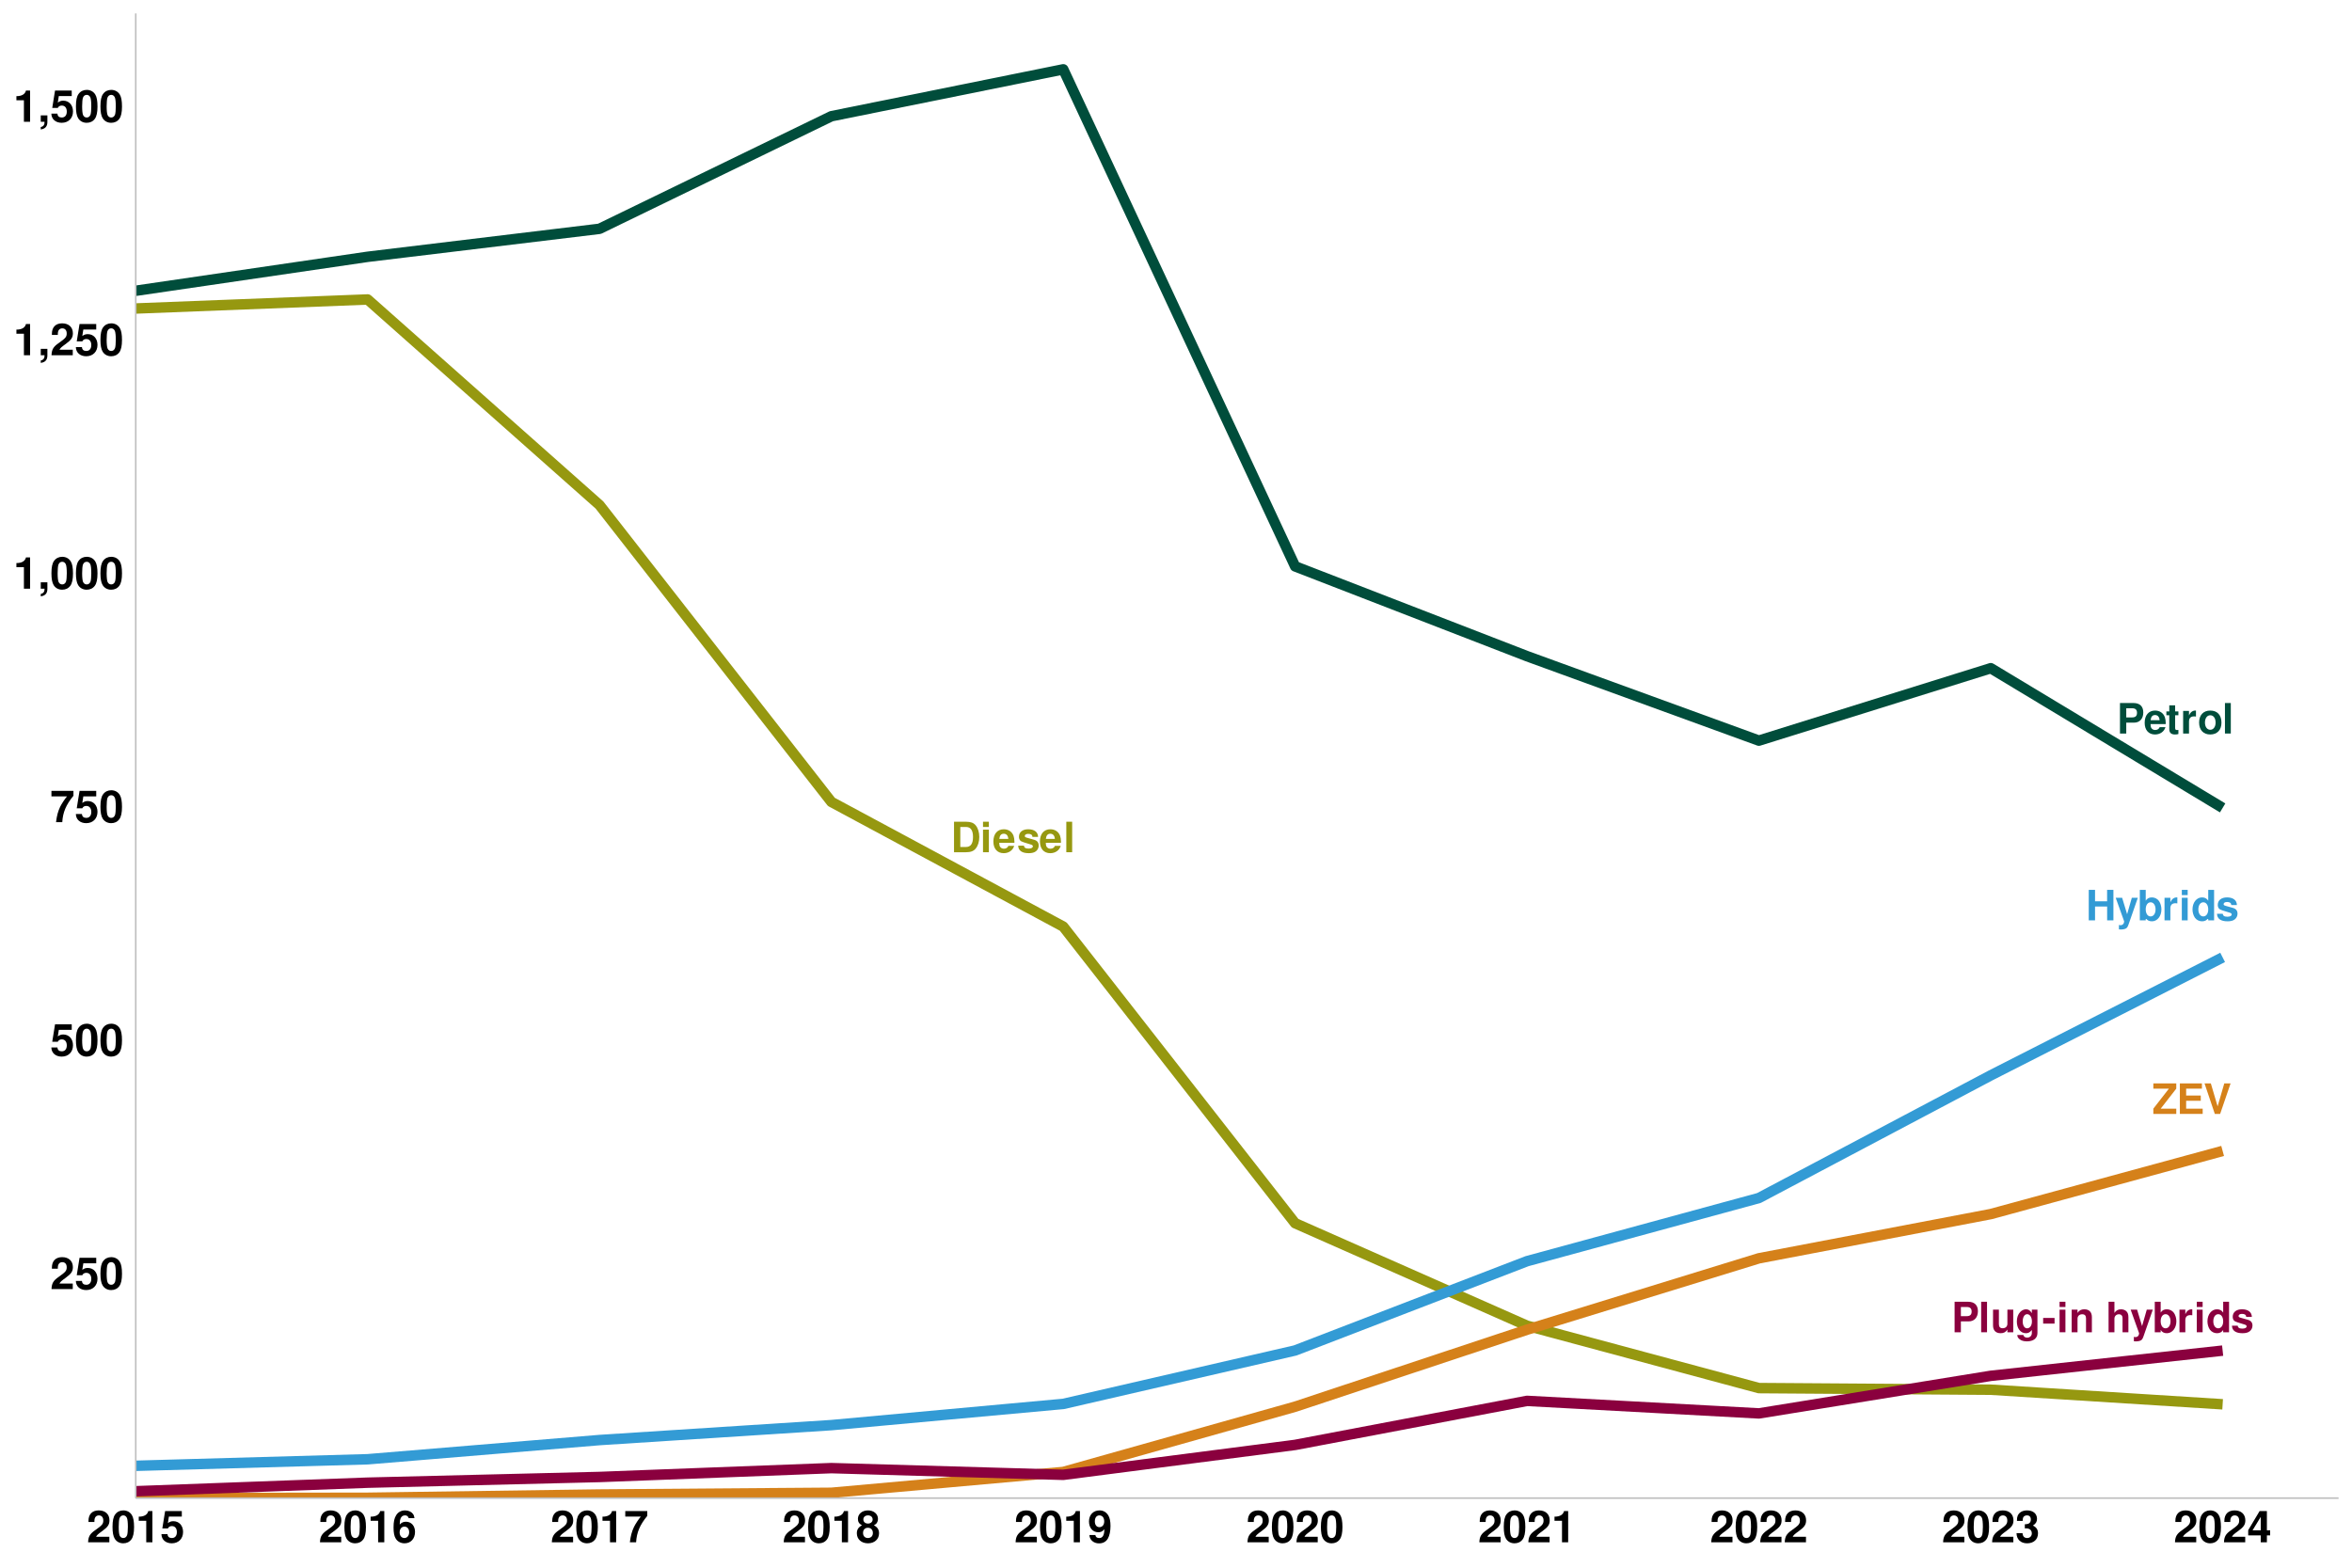 <?xml version="1.0" encoding="UTF-8"?>
<svg xmlns="http://www.w3.org/2000/svg" xmlns:xlink="http://www.w3.org/1999/xlink" width="960pt" height="640pt" viewBox="0 0 960 640" version="1.1">
<defs>
<g>
<symbol overflow="visible" id="glyph0-0">
<path style="stroke:none;" d=""/>
</symbol>
<symbol overflow="visible" id="glyph0-1">
<path style="stroke:none;" d="M 1.312 0 L 6.188 0 C 8.078 0 9.281 -0.438 10.125 -1.453 C 11.094 -2.609 11.625 -4.281 11.625 -6.234 C 11.625 -8.156 11.094 -9.844 10.125 -11.016 C 9.281 -12.016 8.094 -12.453 6.188 -12.453 L 1.312 -12.453 Z M 3.875 -2.141 L 3.875 -10.312 L 6.188 -10.312 C 8.109 -10.312 9.062 -8.969 9.062 -6.219 C 9.062 -3.484 8.109 -2.141 6.188 -2.141 Z M 3.875 -2.141 "/>
</symbol>
<symbol overflow="visible" id="glyph0-2">
<path style="stroke:none;" d="M 3.531 -9.219 L 1.141 -9.219 L 1.141 0 L 3.531 0 Z M 3.531 -12.453 L 1.141 -12.453 L 1.141 -10.312 L 3.531 -10.312 Z M 3.531 -12.453 "/>
</symbol>
<symbol overflow="visible" id="glyph0-3">
<path style="stroke:none;" d="M 8.953 -3.859 C 8.969 -4.062 8.969 -4.156 8.969 -4.266 C 8.969 -5.188 8.828 -6.047 8.609 -6.688 C 8 -8.375 6.5 -9.375 4.641 -9.375 C 2 -9.375 0.375 -7.469 0.375 -4.375 C 0.375 -1.422 1.984 0.391 4.594 0.391 C 6.656 0.391 8.328 -0.766 8.859 -2.594 L 6.5 -2.594 C 6.219 -1.859 5.547 -1.438 4.672 -1.438 C 4 -1.438 3.453 -1.719 3.109 -2.234 C 2.891 -2.578 2.797 -2.984 2.766 -3.859 Z M 2.797 -5.453 C 2.953 -6.859 3.547 -7.547 4.609 -7.547 C 5.703 -7.547 6.359 -6.812 6.469 -5.453 Z M 2.797 -5.453 "/>
</symbol>
<symbol overflow="visible" id="glyph0-4">
<path style="stroke:none;" d="M 8.625 -6.25 C 8.594 -8.203 7.094 -9.375 4.609 -9.375 C 2.266 -9.375 0.812 -8.203 0.812 -6.297 C 0.812 -5.688 1 -5.156 1.328 -4.797 C 1.656 -4.469 1.953 -4.328 2.828 -4.031 L 5.688 -3.141 C 6.281 -2.953 6.484 -2.766 6.484 -2.391 C 6.484 -1.828 5.828 -1.484 4.719 -1.484 C 4.078 -1.484 3.609 -1.594 3.297 -1.812 C 3.047 -2 2.938 -2.188 2.828 -2.688 L 0.5 -2.688 C 0.562 -0.656 2.047 0.391 4.844 0.391 C 6.125 0.391 7.109 0.125 7.781 -0.422 C 8.469 -0.969 8.875 -1.828 8.875 -2.734 C 8.875 -3.922 8.281 -4.703 7.078 -5.062 L 4.047 -5.922 C 3.375 -6.125 3.203 -6.266 3.203 -6.641 C 3.203 -7.156 3.75 -7.5 4.594 -7.5 C 5.734 -7.5 6.297 -7.094 6.312 -6.25 Z M 8.625 -6.25 "/>
</symbol>
<symbol overflow="visible" id="glyph0-5">
<path style="stroke:none;" d="M 3.531 -12.453 L 1.141 -12.453 L 1.141 0 L 3.531 0 Z M 3.531 -12.453 "/>
</symbol>
<symbol overflow="visible" id="glyph0-6">
<path style="stroke:none;" d="M 3.859 -4.438 L 7.047 -4.438 C 9.344 -4.438 10.812 -6.062 10.812 -8.594 C 10.812 -11.078 9.391 -12.453 6.797 -12.453 L 1.297 -12.453 L 1.297 0 L 3.859 0 Z M 3.859 -6.578 L 3.859 -10.312 L 6.25 -10.312 C 7.609 -10.312 8.25 -9.719 8.25 -8.453 C 8.25 -7.172 7.609 -6.578 6.25 -6.578 Z M 3.859 -6.578 "/>
</symbol>
<symbol overflow="visible" id="glyph0-7">
<path style="stroke:none;" d="M 5.141 -9.031 L 3.812 -9.031 L 3.812 -11.516 L 1.422 -11.516 L 1.422 -9.031 L 0.234 -9.031 L 0.234 -7.453 L 1.422 -7.453 L 1.422 -1.781 C 1.422 -0.328 2.188 0.391 3.75 0.391 C 4.297 0.391 4.703 0.344 5.141 0.203 L 5.141 -1.469 C 4.906 -1.438 4.781 -1.422 4.594 -1.422 C 3.969 -1.422 3.812 -1.609 3.812 -2.422 L 3.812 -7.453 L 5.141 -7.453 Z M 5.141 -9.031 "/>
</symbol>
<symbol overflow="visible" id="glyph0-8">
<path style="stroke:none;" d="M 1.078 -9.219 L 1.078 0 L 3.469 0 L 3.469 -4.906 C 3.469 -6.297 4.172 -7 5.562 -7 C 5.828 -7 6 -6.984 6.312 -6.938 L 6.312 -9.359 C 6.188 -9.375 6.125 -9.375 6.031 -9.375 C 4.938 -9.375 4 -8.656 3.469 -7.406 L 3.469 -9.219 Z M 1.078 -9.219 "/>
</symbol>
<symbol overflow="visible" id="glyph0-9">
<path style="stroke:none;" d="M 5.141 -9.375 C 2.328 -9.375 0.594 -7.516 0.594 -4.484 C 0.594 -1.453 2.328 0.391 5.156 0.391 C 7.969 0.391 9.719 -1.453 9.719 -4.422 C 9.719 -7.547 8.031 -9.375 5.141 -9.375 Z M 5.156 -7.453 C 6.469 -7.453 7.328 -6.266 7.328 -4.453 C 7.328 -2.734 6.438 -1.531 5.156 -1.531 C 3.859 -1.531 2.984 -2.719 2.984 -4.484 C 2.984 -6.266 3.859 -7.453 5.156 -7.453 Z M 5.156 -7.453 "/>
</symbol>
<symbol overflow="visible" id="glyph0-10">
<path style="stroke:none;" d="M 9.875 -12.453 L 0.516 -12.453 L 0.516 -10.312 L 6.875 -10.312 L 0.516 -2.141 L 0.516 0 L 9.875 0 L 9.875 -2.141 L 3.516 -2.141 L 9.875 -10.312 Z M 9.875 -12.453 "/>
</symbol>
<symbol overflow="visible" id="glyph0-11">
<path style="stroke:none;" d="M 3.906 -5.359 L 9.875 -5.359 L 9.875 -7.5 L 3.906 -7.5 L 3.906 -10.312 L 10.344 -10.312 L 10.344 -12.453 L 1.344 -12.453 L 1.344 0 L 10.656 0 L 10.656 -2.141 L 3.906 -2.141 Z M 3.906 -5.359 "/>
</symbol>
<symbol overflow="visible" id="glyph0-12">
<path style="stroke:none;" d="M 6.781 0 L 11.047 -12.453 L 8.469 -12.453 L 5.75 -3.078 L 2.984 -12.453 L 0.406 -12.453 L 4.609 0 Z M 6.781 0 "/>
</symbol>
<symbol overflow="visible" id="glyph0-13">
<path style="stroke:none;" d="M 8.656 -5.656 L 8.656 0 L 11.219 0 L 11.219 -12.453 L 8.641 -12.453 L 8.641 -7.781 L 3.719 -7.781 L 3.719 -12.453 L 1.156 -12.453 L 1.156 0 L 3.719 0 L 3.719 -5.656 Z M 8.656 -5.656 "/>
</symbol>
<symbol overflow="visible" id="glyph0-14">
<path style="stroke:none;" d="M 6.734 -9.219 L 4.812 -2.516 L 2.781 -9.219 L 0.156 -9.219 L 3.594 0.375 C 3.594 1.328 2.984 1.984 2.094 1.984 C 1.906 1.984 1.766 1.953 1.469 1.875 L 1.469 3.672 C 1.828 3.719 2.031 3.734 2.328 3.734 C 2.938 3.734 3.625 3.625 4.047 3.453 C 4.719 3.172 5 2.797 5.391 1.688 L 9.188 -9.219 Z M 6.734 -9.219 "/>
</symbol>
<symbol overflow="visible" id="glyph0-15">
<path style="stroke:none;" d="M 1 -12.453 L 1 0 L 3.406 0 L 3.406 -0.938 C 3.984 -0.031 4.781 0.391 5.938 0.391 C 8.141 0.391 9.812 -1.703 9.812 -4.484 C 9.812 -5.734 9.438 -7 8.828 -7.891 C 8.203 -8.797 7.078 -9.375 5.938 -9.375 C 4.781 -9.375 3.984 -8.953 3.406 -8.031 L 3.406 -12.453 Z M 5.406 -7.375 C 6.594 -7.375 7.422 -6.188 7.422 -4.469 C 7.422 -2.781 6.609 -1.609 5.406 -1.609 C 4.203 -1.609 3.406 -2.75 3.406 -4.531 C 3.406 -6.219 4.219 -7.375 5.406 -7.375 Z M 5.406 -7.375 "/>
</symbol>
<symbol overflow="visible" id="glyph0-16">
<path style="stroke:none;" d="M 6.922 0 L 9.312 0 L 9.312 -12.453 L 6.922 -12.453 L 6.922 -8.031 C 6.312 -8.953 5.531 -9.375 4.375 -9.375 C 2.172 -9.375 0.5 -7.266 0.5 -4.469 C 0.5 -3.234 0.875 -1.969 1.484 -1.078 C 2.125 -0.172 3.25 0.391 4.375 0.391 C 5.531 0.391 6.312 -0.016 6.922 -0.938 Z M 4.906 -7.375 C 6.109 -7.375 6.922 -6.219 6.922 -4.438 C 6.922 -2.766 6.094 -1.609 4.906 -1.609 C 3.703 -1.609 2.891 -2.781 2.891 -4.469 C 2.891 -6.203 3.703 -7.375 4.906 -7.375 Z M 4.906 -7.375 "/>
</symbol>
<symbol overflow="visible" id="glyph0-17">
<path style="stroke:none;" d="M 9.234 0 L 9.234 -9.219 L 6.844 -9.219 L 6.844 -3.453 C 6.844 -2.359 6.094 -1.641 4.922 -1.641 C 3.891 -1.641 3.375 -2.188 3.375 -3.297 L 3.375 -9.219 L 0.984 -9.219 L 0.984 -2.797 C 0.984 -0.75 2.094 0.391 4.078 0.391 C 5.328 0.391 6.172 -0.047 6.844 -1.094 L 6.844 0 Z M 9.234 0 "/>
</symbol>
<symbol overflow="visible" id="glyph0-18">
<path style="stroke:none;" d="M 6.828 -9.219 L 6.828 -7.812 C 6.172 -8.875 5.438 -9.375 4.453 -9.375 C 3.641 -9.375 2.734 -8.969 2.094 -8.297 C 1.172 -7.344 0.703 -6.016 0.703 -4.391 C 0.703 -1.547 2.203 0.391 4.406 0.391 C 5.391 0.391 6 0.062 6.828 -0.938 L 6.828 0.312 C 6.828 1.422 6.047 2.188 4.922 2.188 C 4.062 2.188 3.531 1.812 3.344 1.109 L 0.891 1.109 C 0.906 1.828 1.156 2.328 1.797 2.828 C 2.531 3.438 3.531 3.719 4.828 3.719 C 7.5 3.719 9.109 2.438 9.109 0.312 L 9.109 -9.219 Z M 4.906 -7.375 C 6.031 -7.375 6.859 -6.125 6.859 -4.422 C 6.859 -2.75 6.062 -1.609 4.875 -1.609 C 3.828 -1.609 3.094 -2.75 3.094 -4.422 C 3.094 -6.172 3.828 -7.375 4.906 -7.375 Z M 4.906 -7.375 "/>
</symbol>
<symbol overflow="visible" id="glyph0-19">
<path style="stroke:none;" d="M 5.094 -5.844 L 0.438 -5.844 L 0.438 -3.531 L 5.094 -3.531 Z M 5.094 -5.844 "/>
</symbol>
<symbol overflow="visible" id="glyph0-20">
<path style="stroke:none;" d="M 1.078 -9.219 L 1.078 0 L 3.469 0 L 3.469 -5.531 C 3.469 -6.625 4.219 -7.344 5.391 -7.344 C 6.422 -7.344 6.938 -6.781 6.938 -5.688 L 6.938 0 L 9.328 0 L 9.328 -6.188 C 9.328 -8.234 8.219 -9.375 6.234 -9.375 C 4.984 -9.375 4.156 -8.938 3.469 -7.891 L 3.469 -9.219 Z M 1.078 -9.219 "/>
</symbol>
<symbol overflow="visible" id="glyph0-21">
<path style="stroke:none;" d=""/>
</symbol>
<symbol overflow="visible" id="glyph0-22">
<path style="stroke:none;" d="M 1.141 -12.453 L 1.141 0 L 3.531 0 L 3.531 -5.531 C 3.531 -6.594 4.297 -7.344 5.375 -7.344 C 5.906 -7.344 6.297 -7.156 6.578 -6.781 C 6.797 -6.469 6.844 -6.219 6.844 -5.641 L 6.844 0 L 9.234 0 L 9.234 -6.188 C 9.234 -7.328 8.938 -8.141 8.297 -8.672 C 7.766 -9.125 7 -9.375 6.234 -9.375 C 5.062 -9.375 4.203 -8.922 3.531 -7.891 L 3.531 -12.453 Z M 1.141 -12.453 "/>
</symbol>
<symbol overflow="visible" id="glyph1-0">
<path style="stroke:none;" d=""/>
</symbol>
<symbol overflow="visible" id="glyph1-1">
<path style="stroke:none;" d="M 9.219 -2.25 L 3.797 -2.25 C 4.141 -2.938 4.531 -3.312 6.406 -4.656 C 8.625 -6.281 9.266 -7.234 9.266 -8.984 C 9.266 -11.453 7.562 -13.031 4.891 -13.031 C 2.25 -13.031 0.703 -11.469 0.703 -8.766 L 0.703 -8.312 L 3.125 -8.312 L 3.125 -8.734 C 3.125 -10.156 3.797 -10.984 4.953 -10.984 C 6.062 -10.984 6.75 -10.203 6.75 -8.922 C 6.75 -7.5 6.312 -6.984 3.469 -4.969 C 1.312 -3.484 0.641 -2.375 0.547 0 L 9.219 0 Z M 9.219 -2.25 "/>
</symbol>
<symbol overflow="visible" id="glyph1-2">
<path style="stroke:none;" d="M 8.797 -12.766 L 1.984 -12.766 L 0.844 -5.656 L 3.109 -5.656 C 3.391 -6.281 3.953 -6.625 4.734 -6.625 C 6.016 -6.625 6.781 -5.703 6.781 -4.156 C 6.781 -2.656 6.016 -1.75 4.734 -1.75 C 3.641 -1.75 3.031 -2.297 2.969 -3.328 L 0.484 -3.328 C 0.516 -1.094 2.219 0.406 4.703 0.406 C 7.438 0.406 9.312 -1.453 9.312 -4.219 C 9.312 -6.844 7.688 -8.625 5.328 -8.625 C 4.484 -8.625 3.859 -8.406 3.109 -7.844 L 3.531 -10.516 L 8.797 -10.516 Z M 8.797 -12.766 "/>
</symbol>
<symbol overflow="visible" id="glyph1-3">
<path style="stroke:none;" d="M 4.906 -13.031 C 3.547 -13.031 2.375 -12.453 1.609 -11.391 C 0.859 -10.406 0.516 -8.781 0.516 -6.297 C 0.516 -4.031 0.812 -2.453 1.422 -1.469 C 2.172 -0.25 3.422 0.406 4.906 0.406 C 6.297 0.406 7.438 -0.141 8.219 -1.203 C 8.953 -2.203 9.312 -3.828 9.312 -6.234 C 9.312 -8.562 9.016 -10.156 8.406 -11.141 C 7.656 -12.359 6.406 -13.031 4.906 -13.031 Z M 4.906 -11 C 5.562 -11 6.078 -10.641 6.391 -9.969 C 6.641 -9.438 6.781 -8.047 6.781 -6.281 C 6.781 -4.844 6.656 -3.438 6.469 -2.922 C 6.172 -2.156 5.641 -1.75 4.906 -1.75 C 4.25 -1.75 3.75 -2.094 3.438 -2.734 C 3.188 -3.281 3.047 -4.609 3.047 -6.312 C 3.047 -7.828 3.172 -9.266 3.359 -9.797 C 3.641 -10.562 4.188 -11 4.906 -11 Z M 4.906 -11 "/>
</symbol>
<symbol overflow="visible" id="glyph1-4">
<path style="stroke:none;" d="M 9.5 -12.766 L 0.516 -12.766 L 0.516 -10.516 L 6.875 -10.516 C 6.109 -9.688 4.578 -7.359 4.062 -6.25 C 3.188 -4.391 2.734 -2.719 2.391 0 L 4.938 0 C 5.172 -4.031 6.484 -7.125 9.5 -10.781 Z M 9.5 -12.766 "/>
</symbol>
<symbol overflow="visible" id="glyph1-5">
<path style="stroke:none;" d="M 4.281 -8.797 L 4.281 0 L 6.797 0 L 6.797 -12.766 L 5.125 -12.766 C 4.734 -11.25 3.422 -10.469 1.219 -10.469 L 1.219 -8.797 Z M 4.281 -8.797 "/>
</symbol>
<symbol overflow="visible" id="glyph1-6">
<path style="stroke:none;" d="M 1.156 -2.625 L 1.156 0 L 2.703 0 C 2.734 1.219 2.234 1.922 1.156 2.125 L 1.156 3.125 C 3.078 2.844 3.922 1.812 3.859 -0.156 L 3.859 -2.625 Z M 1.156 -2.625 "/>
</symbol>
<symbol overflow="visible" id="glyph1-7">
<path style="stroke:none;" d="M 9.125 -9.859 C 9 -10.688 8.844 -11.109 8.516 -11.578 C 7.844 -12.484 6.672 -13.031 5.297 -13.031 C 3.703 -13.031 2.406 -12.328 1.641 -11.047 C 0.875 -9.812 0.578 -8.391 0.578 -6.062 C 0.578 -3.875 0.844 -2.5 1.5 -1.469 C 2.234 -0.281 3.562 0.406 5.078 0.406 C 7.609 0.406 9.344 -1.469 9.344 -4.266 C 9.344 -6.719 7.828 -8.406 5.641 -8.406 C 4.594 -8.406 3.891 -8.094 3.094 -7.266 L 3.109 -7.547 C 3.156 -8.734 3.203 -9.109 3.391 -9.594 C 3.719 -10.531 4.344 -11 5.219 -11 C 6.031 -11 6.469 -10.672 6.781 -9.859 Z M 5 -6.406 C 6.188 -6.406 6.953 -5.516 6.953 -4.094 C 6.953 -2.734 6.125 -1.75 5 -1.75 C 3.859 -1.75 3.062 -2.688 3.062 -4.047 C 3.062 -5.438 3.859 -6.406 5 -6.406 Z M 5 -6.406 "/>
</symbol>
<symbol overflow="visible" id="glyph1-8">
<path style="stroke:none;" d="M 7.359 -6.953 C 7.797 -7.188 7.984 -7.312 8.188 -7.484 C 8.719 -7.969 9.016 -8.75 9.016 -9.578 C 9.016 -11.578 7.297 -13.031 4.938 -13.031 C 2.562 -13.031 0.828 -11.578 0.828 -9.562 C 0.828 -8.328 1.328 -7.562 2.484 -6.953 C 1.016 -6.141 0.391 -5.188 0.391 -3.672 C 0.391 -1.266 2.25 0.406 4.938 0.406 C 7.594 0.406 9.453 -1.266 9.453 -3.672 C 9.453 -5.188 8.844 -6.141 7.359 -6.953 Z M 4.953 -11 C 6.062 -11 6.844 -10.312 6.844 -9.328 C 6.844 -8.359 6.047 -7.656 4.953 -7.656 C 3.812 -7.656 3.047 -8.328 3.047 -9.344 C 3.047 -10.312 3.812 -11 4.953 -11 Z M 4.906 -5.938 C 6.156 -5.938 6.938 -5.109 6.938 -3.781 C 6.938 -2.562 6.141 -1.75 4.906 -1.75 C 3.688 -1.75 2.922 -2.562 2.922 -3.812 C 2.922 -5.109 3.688 -5.938 4.906 -5.938 Z M 4.906 -5.938 "/>
</symbol>
<symbol overflow="visible" id="glyph1-9">
<path style="stroke:none;" d="M 0.688 -2.969 C 0.734 -1.016 2.391 0.438 4.594 0.438 C 6.234 0.438 7.469 -0.25 8.219 -1.547 C 8.891 -2.688 9.281 -4.609 9.281 -6.656 C 9.281 -8.531 9 -9.969 8.406 -10.938 C 7.594 -12.312 6.344 -13.031 4.812 -13.031 C 2.25 -13.031 0.5 -11.203 0.5 -8.531 C 0.5 -5.906 2.047 -4.109 4.312 -4.109 C 4.969 -4.109 5.578 -4.281 5.969 -4.578 C 6.203 -4.734 6.359 -4.891 6.766 -5.359 C 6.766 -2.891 6.078 -1.734 4.656 -1.734 C 3.766 -1.734 3.172 -2.219 3.109 -2.969 Z M 4.734 -10.984 C 5.953 -10.984 6.719 -10.047 6.719 -8.531 C 6.719 -7.125 5.938 -6.188 4.766 -6.188 C 3.625 -6.188 2.891 -7.094 2.891 -8.562 C 2.891 -10.047 3.594 -10.984 4.734 -10.984 Z M 4.734 -10.984 "/>
</symbol>
<symbol overflow="visible" id="glyph1-10">
<path style="stroke:none;" d="M 3.906 -5.703 C 4.875 -5.703 4.938 -5.703 5.375 -5.578 C 6.234 -5.344 6.766 -4.609 6.766 -3.672 C 6.766 -2.531 5.969 -1.75 4.875 -1.75 C 3.688 -1.75 3.047 -2.438 2.969 -3.75 L 0.516 -3.75 C 0.547 -1.188 2.203 0.406 4.828 0.406 C 7.547 0.406 9.281 -1.188 9.281 -3.672 C 9.281 -5.172 8.641 -6.141 7.203 -6.844 C 8.375 -7.578 8.875 -8.391 8.875 -9.562 C 8.875 -11.688 7.297 -13.031 4.828 -13.031 C 2.969 -13.031 1.547 -12.219 0.984 -10.828 C 0.75 -10.219 0.688 -9.812 0.688 -8.75 L 3.031 -8.75 C 3.047 -9.438 3.094 -9.781 3.219 -10.094 C 3.453 -10.656 4.031 -11 4.766 -11 C 5.781 -11 6.359 -10.391 6.359 -9.328 C 6.359 -8.031 5.609 -7.391 4.125 -7.391 L 3.906 -7.391 Z M 3.906 -5.703 "/>
</symbol>
<symbol overflow="visible" id="glyph1-11">
<path style="stroke:none;" d="M 9.391 -4.906 L 8.062 -4.906 L 8.062 -12.766 L 5.094 -12.766 L 0.438 -4.953 L 0.438 -2.828 L 5.547 -2.828 L 5.547 0 L 8.062 0 L 8.062 -2.828 L 9.391 -2.828 Z M 5.547 -4.906 L 2.219 -4.906 L 5.547 -10.375 Z M 5.547 -4.906 "/>
</symbol>
</g>
<clipPath id="clip1">
  <path d="M 55.41 26 L 910 26 L 910 332 L 55.41 332 Z M 55.41 26 "/>
</clipPath>
<clipPath id="clip2">
  <path d="M 55.41 120 L 910 120 L 910 576 L 55.41 576 Z M 55.41 120 "/>
</clipPath>
<clipPath id="clip3">
  <path d="M 55.41 388 L 910 388 L 910 601 L 55.41 601 Z M 55.41 388 "/>
</clipPath>
<clipPath id="clip4">
  <path d="M 55.41 467 L 910 467 L 910 611.59 L 55.41 611.59 Z M 55.41 467 "/>
</clipPath>
<clipPath id="clip5">
  <path d="M 55.41 549 L 910 549 L 910 611 L 55.41 611 Z M 55.41 549 "/>
</clipPath>
</defs>
<g id="surface3693">
<rect x="0" y="0" width="960" height="640" style="fill:rgb(100%,100%,100%);fill-opacity:1;stroke:none;"/>
<rect x="0" y="0" width="960" height="640" style="fill:rgb(100%,100%,100%);fill-opacity:1;stroke:none;"/>
<path style="fill:none;stroke-width:1.067;stroke-linecap:round;stroke-linejoin:round;stroke:rgb(100%,100%,100%);stroke-opacity:1;stroke-miterlimit:10;" d="M 0 640 L 960 640 L 960 0 L 0 0 Z M 0 640 "/>
<g clip-path="url(#clip1)" clip-rule="nonzero">
<path style="fill:none;stroke-width:4.268;stroke-linecap:butt;stroke-linejoin:round;stroke:rgb(0%,30.196%,23.137%);stroke-opacity:1;stroke-miterlimit:10;" d="M 55.41 118.699 L 150.055 104.836 L 244.695 93.41 L 339.34 47.445 L 433.984 28.305 L 528.625 231.219 L 623.27 267.883 L 717.914 302.355 L 812.555 272.793 L 907.199 329.824 "/>
</g>
<g clip-path="url(#clip2)" clip-rule="nonzero">
<path style="fill:none;stroke-width:4.268;stroke-linecap:butt;stroke-linejoin:round;stroke:rgb(58.824%,59.608%,6.275%);stroke-opacity:1;stroke-miterlimit:10;" d="M 55.41 125.941 L 150.055 122.254 L 244.695 206.18 L 339.34 327.379 L 433.984 378.285 L 528.625 499.379 L 623.27 541.219 L 717.914 566.68 L 812.555 567.34 L 907.199 573.297 "/>
</g>
<g clip-path="url(#clip3)" clip-rule="nonzero">
<path style="fill:none;stroke-width:4.268;stroke-linecap:butt;stroke-linejoin:round;stroke:rgb(20%,60.784%,83.529%);stroke-opacity:1;stroke-miterlimit:10;" d="M 55.41 598.406 L 150.055 595.734 L 244.695 587.895 L 339.34 581.801 L 433.984 573.141 L 528.625 551.32 L 623.27 514.871 L 717.914 489.086 L 812.555 439.008 L 907.199 390.852 "/>
</g>
<g clip-path="url(#clip4)" clip-rule="nonzero">
<path style="fill:none;stroke-width:4.268;stroke-linecap:butt;stroke-linejoin:round;stroke:rgb(83.529%,50.588%,10.196%);stroke-opacity:1;stroke-miterlimit:10;" d="M 55.41 611.59 L 150.055 611.457 L 244.695 610.125 L 339.34 609.422 L 433.984 600.922 L 528.625 574.277 L 623.27 542.844 L 717.914 513.699 L 812.555 495.641 L 907.199 469.863 "/>
</g>
<g clip-path="url(#clip5)" clip-rule="nonzero">
<path style="fill:none;stroke-width:4.268;stroke-linecap:butt;stroke-linejoin:round;stroke:rgb(54.118%,0%,24.314%);stroke-opacity:1;stroke-miterlimit:10;" d="M 55.41 608.789 L 150.055 605.297 L 244.695 602.969 L 339.34 599.355 L 433.984 602.09 L 528.625 589.875 L 623.27 571.902 L 717.914 577.016 L 812.555 561.676 L 907.199 551.383 "/>
</g>
<g style="fill:rgb(58.824%,59.608%,6.275%);fill-opacity:1;">
  <use xlink:href="#glyph0-1" x="388.086" y="347.918"/>
  <use xlink:href="#glyph0-2" x="400.086" y="347.918"/>
  <use xlink:href="#glyph0-3" x="405.086" y="347.918"/>
  <use xlink:href="#glyph0-4" x="415.086" y="347.918"/>
  <use xlink:href="#glyph0-3" x="424.086" y="347.918"/>
  <use xlink:href="#glyph0-5" x="434.086" y="347.918"/>
</g>
<g style="fill:rgb(0%,30.196%,23.137%);fill-opacity:1;">
  <use xlink:href="#glyph0-6" x="864" y="299.457"/>
  <use xlink:href="#glyph0-3" x="875" y="299.457"/>
  <use xlink:href="#glyph0-7" x="884" y="299.457"/>
  <use xlink:href="#glyph0-8" x="890" y="299.457"/>
  <use xlink:href="#glyph0-9" x="897" y="299.457"/>
  <use xlink:href="#glyph0-5" x="907" y="299.457"/>
</g>
<g style="fill:rgb(83.529%,50.588%,10.196%);fill-opacity:1;">
  <use xlink:href="#glyph0-10" x="878.398" y="454.746"/>
  <use xlink:href="#glyph0-11" x="888.398" y="454.746"/>
  <use xlink:href="#glyph0-12" x="899.398" y="454.746"/>
</g>
<g style="fill:rgb(20%,60.784%,83.529%);fill-opacity:1;">
  <use xlink:href="#glyph0-13" x="851.398" y="375.734"/>
  <use xlink:href="#glyph0-14" x="863.398" y="375.734"/>
  <use xlink:href="#glyph0-15" x="872.398" y="375.734"/>
  <use xlink:href="#glyph0-8" x="882.398" y="375.734"/>
  <use xlink:href="#glyph0-2" x="889.398" y="375.734"/>
  <use xlink:href="#glyph0-16" x="894.398" y="375.734"/>
  <use xlink:href="#glyph0-4" x="904.398" y="375.734"/>
</g>
<g style="fill:rgb(54.118%,0%,24.314%);fill-opacity:1;">
  <use xlink:href="#glyph0-6" x="796.5" y="543.887"/>
  <use xlink:href="#glyph0-5" x="807.5" y="543.887"/>
  <use xlink:href="#glyph0-17" x="812.5" y="543.887"/>
  <use xlink:href="#glyph0-18" x="822.5" y="543.887"/>
  <use xlink:href="#glyph0-19" x="833.5" y="543.887"/>
  <use xlink:href="#glyph0-2" x="839.5" y="543.887"/>
  <use xlink:href="#glyph0-20" x="844.5" y="543.887"/>
  <use xlink:href="#glyph0-21" x="854.5" y="543.887"/>
  <use xlink:href="#glyph0-22" x="859.5" y="543.887"/>
  <use xlink:href="#glyph0-14" x="869.5" y="543.887"/>
  <use xlink:href="#glyph0-15" x="878.5" y="543.887"/>
  <use xlink:href="#glyph0-8" x="888.5" y="543.887"/>
  <use xlink:href="#glyph0-2" x="895.5" y="543.887"/>
  <use xlink:href="#glyph0-16" x="900.5" y="543.887"/>
  <use xlink:href="#glyph0-4" x="910.5" y="543.887"/>
</g>
<path style="fill:none;stroke-width:0.64;stroke-linecap:butt;stroke-linejoin:round;stroke:rgb(74.51%,74.51%,74.51%);stroke-opacity:1;stroke-miterlimit:10;" d="M 55.41 611.59 L 55.41 5.48 "/>
<g style="fill:rgb(0%,0%,0%);fill-opacity:1;">
  <use xlink:href="#glyph1-1" x="20.48" y="526.255"/>
  <use xlink:href="#glyph1-2" x="30.48" y="526.255"/>
  <use xlink:href="#glyph1-3" x="40.48" y="526.255"/>
</g>
<g style="fill:rgb(0%,0%,0%);fill-opacity:1;">
  <use xlink:href="#glyph1-2" x="20.48" y="430.95"/>
  <use xlink:href="#glyph1-3" x="30.48" y="430.95"/>
  <use xlink:href="#glyph1-3" x="40.48" y="430.95"/>
</g>
<g style="fill:rgb(0%,0%,0%);fill-opacity:1;">
  <use xlink:href="#glyph1-4" x="20.48" y="335.646"/>
  <use xlink:href="#glyph1-2" x="30.48" y="335.646"/>
  <use xlink:href="#glyph1-3" x="40.48" y="335.646"/>
</g>
<g style="fill:rgb(0%,0%,0%);fill-opacity:1;">
  <use xlink:href="#glyph1-5" x="5.48" y="240.337"/>
  <use xlink:href="#glyph1-6" x="15.48" y="240.337"/>
  <use xlink:href="#glyph1-3" x="20.48" y="240.337"/>
  <use xlink:href="#glyph1-3" x="30.48" y="240.337"/>
  <use xlink:href="#glyph1-3" x="40.48" y="240.337"/>
</g>
<g style="fill:rgb(0%,0%,0%);fill-opacity:1;">
  <use xlink:href="#glyph1-5" x="5.48" y="145.032"/>
  <use xlink:href="#glyph1-6" x="15.48" y="145.032"/>
  <use xlink:href="#glyph1-1" x="20.48" y="145.032"/>
  <use xlink:href="#glyph1-2" x="30.48" y="145.032"/>
  <use xlink:href="#glyph1-3" x="40.48" y="145.032"/>
</g>
<g style="fill:rgb(0%,0%,0%);fill-opacity:1;">
  <use xlink:href="#glyph1-5" x="5.48" y="49.724"/>
  <use xlink:href="#glyph1-6" x="15.48" y="49.724"/>
  <use xlink:href="#glyph1-2" x="20.48" y="49.724"/>
  <use xlink:href="#glyph1-3" x="30.48" y="49.724"/>
  <use xlink:href="#glyph1-3" x="40.48" y="49.724"/>
</g>
<path style="fill:none;stroke-width:0.64;stroke-linecap:butt;stroke-linejoin:round;stroke:rgb(74.51%,74.51%,74.51%);stroke-opacity:1;stroke-miterlimit:10;" d="M 55.41 611.59 L 954.52 611.59 "/>
<g style="fill:rgb(0%,0%,0%);fill-opacity:1;">
  <use xlink:href="#glyph1-1" x="35.41" y="629.642"/>
  <use xlink:href="#glyph1-3" x="45.41" y="629.642"/>
  <use xlink:href="#glyph1-5" x="55.41" y="629.642"/>
  <use xlink:href="#glyph1-2" x="65.41" y="629.642"/>
</g>
<g style="fill:rgb(0%,0%,0%);fill-opacity:1;">
  <use xlink:href="#glyph1-1" x="130.055" y="629.642"/>
  <use xlink:href="#glyph1-3" x="140.055" y="629.642"/>
  <use xlink:href="#glyph1-5" x="150.055" y="629.642"/>
  <use xlink:href="#glyph1-7" x="160.055" y="629.642"/>
</g>
<g style="fill:rgb(0%,0%,0%);fill-opacity:1;">
  <use xlink:href="#glyph1-1" x="224.695" y="629.642"/>
  <use xlink:href="#glyph1-3" x="234.695" y="629.642"/>
  <use xlink:href="#glyph1-5" x="244.695" y="629.642"/>
  <use xlink:href="#glyph1-4" x="254.695" y="629.642"/>
</g>
<g style="fill:rgb(0%,0%,0%);fill-opacity:1;">
  <use xlink:href="#glyph1-1" x="319.34" y="629.642"/>
  <use xlink:href="#glyph1-3" x="329.34" y="629.642"/>
  <use xlink:href="#glyph1-5" x="339.34" y="629.642"/>
  <use xlink:href="#glyph1-8" x="349.34" y="629.642"/>
</g>
<g style="fill:rgb(0%,0%,0%);fill-opacity:1;">
  <use xlink:href="#glyph1-1" x="413.984" y="629.642"/>
  <use xlink:href="#glyph1-3" x="423.984" y="629.642"/>
  <use xlink:href="#glyph1-5" x="433.984" y="629.642"/>
  <use xlink:href="#glyph1-9" x="443.984" y="629.642"/>
</g>
<g style="fill:rgb(0%,0%,0%);fill-opacity:1;">
  <use xlink:href="#glyph1-1" x="508.625" y="629.642"/>
  <use xlink:href="#glyph1-3" x="518.625" y="629.642"/>
  <use xlink:href="#glyph1-1" x="528.625" y="629.642"/>
  <use xlink:href="#glyph1-3" x="538.625" y="629.642"/>
</g>
<g style="fill:rgb(0%,0%,0%);fill-opacity:1;">
  <use xlink:href="#glyph1-1" x="603.27" y="629.642"/>
  <use xlink:href="#glyph1-3" x="613.27" y="629.642"/>
  <use xlink:href="#glyph1-1" x="623.27" y="629.642"/>
  <use xlink:href="#glyph1-5" x="633.27" y="629.642"/>
</g>
<g style="fill:rgb(0%,0%,0%);fill-opacity:1;">
  <use xlink:href="#glyph1-1" x="697.914" y="629.642"/>
  <use xlink:href="#glyph1-3" x="707.914" y="629.642"/>
  <use xlink:href="#glyph1-1" x="717.914" y="629.642"/>
  <use xlink:href="#glyph1-1" x="727.914" y="629.642"/>
</g>
<g style="fill:rgb(0%,0%,0%);fill-opacity:1;">
  <use xlink:href="#glyph1-1" x="792.555" y="629.642"/>
  <use xlink:href="#glyph1-3" x="802.555" y="629.642"/>
  <use xlink:href="#glyph1-1" x="812.555" y="629.642"/>
  <use xlink:href="#glyph1-10" x="822.555" y="629.642"/>
</g>
<g style="fill:rgb(0%,0%,0%);fill-opacity:1;">
  <use xlink:href="#glyph1-1" x="887.199" y="629.642"/>
  <use xlink:href="#glyph1-3" x="897.199" y="629.642"/>
  <use xlink:href="#glyph1-1" x="907.199" y="629.642"/>
  <use xlink:href="#glyph1-11" x="917.199" y="629.642"/>
</g>
</g>
</svg>
